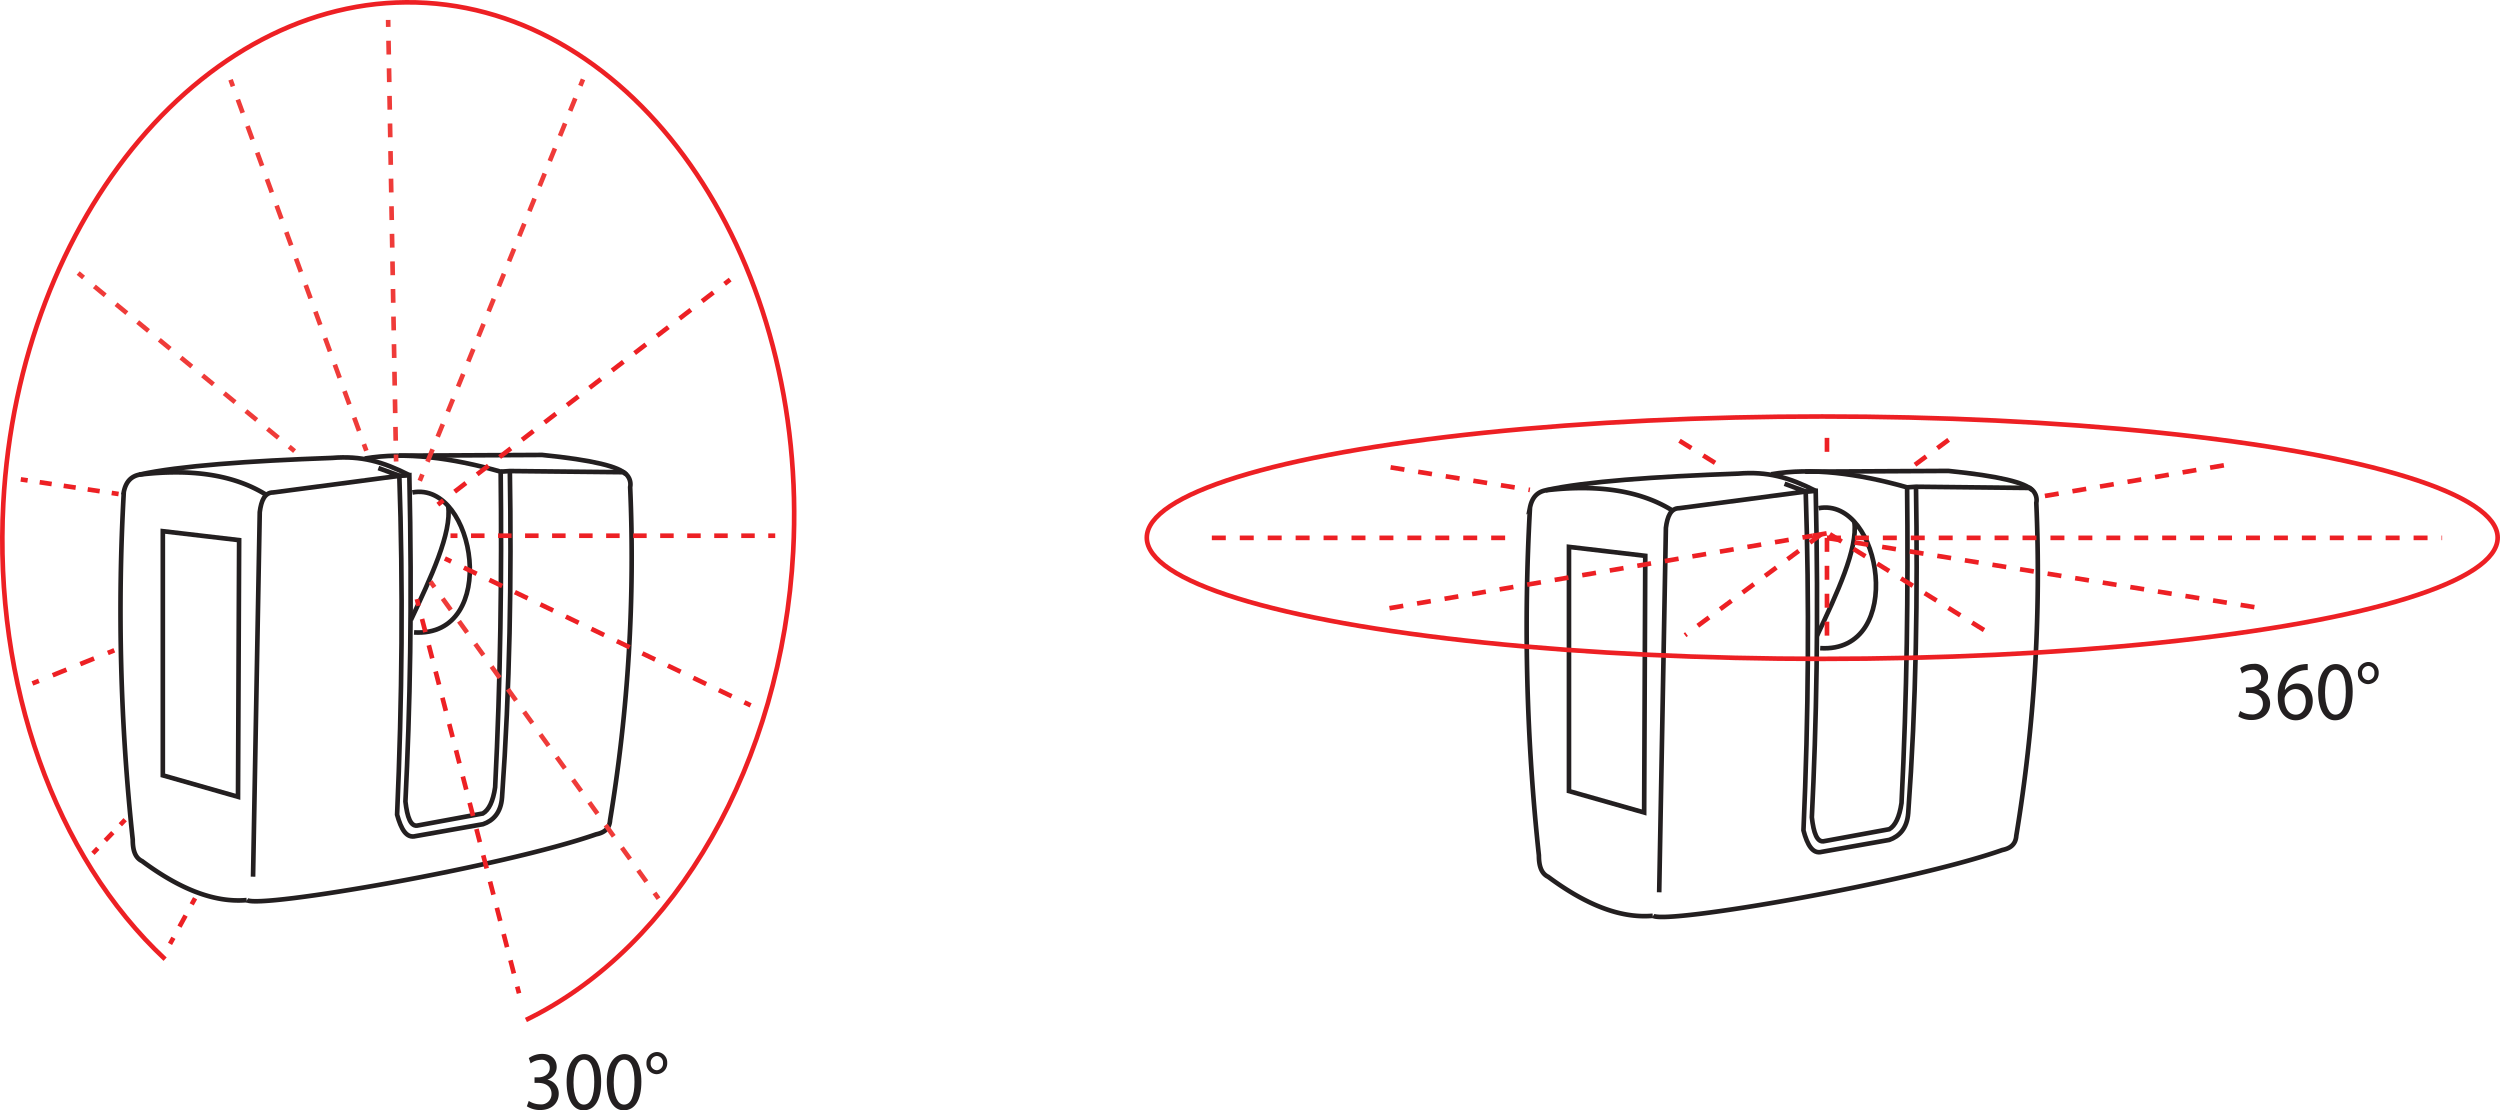 <?xml version="1.0" encoding="UTF-8" standalone="no"?>
<svg
   width="536.983"
   height="238.489"
   viewBox="0 0 536.983 238.489"
   version="1.1"
   id="svg264"
   xmlns="http://www.w3.org/2000/svg"
   xmlns:svg="http://www.w3.org/2000/svg">
  <defs
     id="defs268" />
  <g
     id="Layer_2"
     data-name="Layer 2"
     transform="translate(0.003,-0.001)">
    <polygon
       points="51.12,171.15 34.97,166.54 34.97,114.1 51.36,116.02 "
       style="fill:none;stroke:#231f20;stroke-miterlimit:10"
       id="polygon2" />
    <path
       d="m 116.35,229.23 4.55,1.66 -27.16,3.58 c -1.82,0 -2.56,1.78 -2.87,4.22 L 89.43,317"
       transform="translate(-35.08,-128.69)"
       style="fill:none;stroke:#231f20;stroke-miterlimit:10"
       id="path4" />
    <path
       d="M 91.94,232"
       transform="translate(-35.08,-128.69)"
       style="fill:none;stroke:#231f20;stroke-miterlimit:10"
       id="path6" />
    <path
       d="m 142.67,230 1.92,-0.13 24.4,0.25 a 3,3 0 0 1 1.44,3.2 345.44,345.44 0 0 1 -4.31,71.51 c -0.11,1.89 -1.3,2.72 -3,3.07 -19.87,6.94 -72.21,16 -75,14.13"
       transform="translate(-35.08,-128.69)"
       style="fill:none;stroke:#231f20;stroke-miterlimit:10"
       id="path8" />
    <path
       d="m 92.3,235 c -7.1,-4.45 -16.36,-5.65 -27.28,-4.36 -1.67,0.34 -2.89,1.42 -3.35,3.71 a 460.64,460.64 0 0 0 1.92,74.7 c 0,2.08 0.42,3.85 2,4.6 7.67,5.69 15.19,9 22.47,8.38"
       transform="translate(-35.08,-128.69)"
       style="fill:none;stroke:#231f20;stroke-miterlimit:10"
       id="path10" />
    <path
       d="m 120.78,226.57 30.75,-0.16 c 11,1.11 16.59,2.53 18,4.18"
       transform="translate(-35.08,-128.69)"
       style="fill:none;stroke:#231f20;stroke-miterlimit:10"
       id="path12" />
    <path
       d="m 144.59,229.87 c 0.38,22.93 0,46.5 -1.68,70.1 -0.24,3.3 -1.92,5 -4.07,5.75 l -14.47,2.56 c -2,0.53 -3.13,-1.46 -4,-4.6 1.08,-24.84 1.29,-49.13 0.48,-72.79 l 2.15,-0.13 c 0.63,27.86 0.14,50.18 -0.84,70.1 0.38,3.32 1.12,5.57 2.76,5.12 l 13.87,-2.56 c 1.28,-0.76 2.19,-2.55 2.64,-5.63 1.16,-23.1 1.44,-45.62 1.19,-67.79 -10.58,-3 -20.46,-4.3 -29.19,-2.82"
       transform="translate(-35.08,-128.69)"
       style="fill:none;stroke:#231f20;stroke-miterlimit:10"
       id="path14" />
    <path
       d="m 65,230.64 c 8.58,-1.9 23.5,-2.94 41.4,-3.59 6.22,-0.51 10.87,0.77 16.63,3.71"
       transform="translate(-35.08,-128.69)"
       style="fill:none;stroke:#231f20;stroke-miterlimit:10"
       id="path16" />
    <path
       d="m 123.65,234.47 c 13.64,-2.56 18.92,31.21 0.36,30.06"
       transform="translate(-35.08,-128.69)"
       style="fill:none;stroke:#231f20;stroke-miterlimit:10"
       id="path18" />
    <path
       d="m 131.34,237.38 c 0.83,5.7 -3.77,15.52 -8,24.47"
       transform="translate(-35.08,-128.69)"
       style="fill:none;stroke:#231f20;stroke-miterlimit:10"
       id="path20" />
    <path
       d="M 70.54,334.72 C 46.88,312.64 33.72,275.57 35.79,236.78 39.09,175 80.1,126.47 126.64,129.31 c 46.54,2.84 82.11,56 78.81,117.82 -2.41,45.22 -25.1,85 -57.41,100.64"
       transform="translate(-35.08,-128.69)"
       style="fill:none;stroke:#ed2024;stroke-miterlimit:10"
       id="path22" />
    <line
       x1="41.9"
       y1="192.94"
       x2="41.17"
       y2="194.25"
       style="fill:none;stroke:#ed2024;stroke-miterlimit:10"
       id="line24" />
    <line
       x1="39.86"
       y1="196.65"
       x2="37.9"
       y2="200.23"
       style="fill:none;stroke:#ed2024;stroke-miterlimit:10;stroke-dasharray:2.726, 2.726"
       id="line26" />
    <line
       x1="37.24"
       y1="201.43"
       x2="36.52"
       y2="202.74"
       style="fill:none;stroke:#ed2024;stroke-miterlimit:10"
       id="line28" />
    <path
       d="M 77,321.63"
       transform="translate(-35.08,-128.69)"
       style="fill:none"
       id="path30" />
    <path
       d="M 120.62,242"
       transform="translate(-35.08,-128.69)"
       style="fill:none"
       id="path32" />
    <path
       d="M 124.62,257.37"
       transform="translate(-35.08,-128.69)"
       style="fill:none"
       id="path34" />
    <line
       x1="111.48"
       y1="213.36"
       x2="111.1"
       y2="211.91"
       style="fill:none;stroke:#ed2024;stroke-miterlimit:10"
       id="line36" />
    <line
       x1="110.37"
       y1="209.09"
       x2="90.28"
       y2="131.54"
       style="fill:none;stroke:#ed2024;stroke-miterlimit:10;stroke-dasharray:2.913, 2.913"
       id="line38" />
    <line
       x1="89.91"
       y1="130.13"
       x2="89.54"
       y2="128.68"
       style="fill:none;stroke:#ed2024;stroke-miterlimit:10"
       id="line40" />
    <line
       x1="96.76"
       y1="115.07"
       x2="98.26"
       y2="115.07"
       style="fill:none;stroke:#ed2024;stroke-miterlimit:10"
       id="line42" />
    <line
       x1="101.17"
       y1="115.07"
       x2="163.55"
       y2="115.07"
       style="fill:none;stroke:#ed2024;stroke-miterlimit:10;stroke-dasharray:2.902, 2.902"
       id="line44" />
    <line
       x1="165.01"
       y1="115.07"
       x2="166.51"
       y2="115.07"
       style="fill:none;stroke:#ed2024;stroke-miterlimit:10"
       id="line46" />
    <path
       d="M 131.85,243.76"
       transform="translate(-35.08,-128.69)"
       style="fill:none"
       id="path48" />
    <path
       d="M 120.44,243.76"
       transform="translate(-35.08,-128.69)"
       style="fill:none"
       id="path50" />
    <line
       x1="83.37"
       y1="4.28"
       x2="83.39"
       y2="5.78"
       style="fill:none;stroke:#ef3b39;stroke-miterlimit:10"
       id="line52" />
    <line
       x1="83.45"
       y1="8.75"
       x2="85.02"
       y2="96.15"
       style="fill:none;stroke:#ef3b39;stroke-miterlimit:10;stroke-dasharray:2.963, 2.963"
       id="line54" />
    <line
       x1="85.05"
       y1="97.63"
       x2="85.08"
       y2="99.13"
       style="fill:none;stroke:#ef3b39;stroke-miterlimit:10"
       id="line56" />
    <line
       x1="90.16"
       y1="103.28"
       x2="90.72"
       y2="101.89"
       style="fill:none;stroke:#ef3b39;stroke-miterlimit:10"
       id="line58" />
    <line
       x1="91.82"
       y1="99.19"
       x2="124.11"
       y2="19.78"
       style="fill:none;stroke:#ef3b39;stroke-miterlimit:10;stroke-dasharray:2.906, 2.906"
       id="line60" />
    <line
       x1="124.66"
       y1="18.43"
       x2="125.22"
       y2="17.04"
       style="fill:none;stroke:#ef3b39;stroke-miterlimit:10"
       id="line62" />
    <path
       d="M 125.24,232"
       transform="translate(-35.08,-128.69)"
       style="fill:none"
       id="path64" />
    <path
       d="M 120.44,243.76"
       transform="translate(-35.08,-128.69)"
       style="fill:none"
       id="path66" />
    <path
       d="M 60.55,234.8"
       transform="translate(-35.08,-128.69)"
       style="fill:none"
       id="path68" />
    <line
       x1="4.46"
       y1="102.97"
       x2="5.94"
       y2="103.19"
       style="fill:none;stroke:#ed2024;stroke-miterlimit:10"
       id="line70" />
    <line
       x1="8.52"
       y1="103.58"
       x2="22.7"
       y2="105.7"
       style="fill:none;stroke:#ed2024;stroke-miterlimit:10;stroke-dasharray:2.607, 2.607"
       id="line72" />
    <line
       x1="23.99"
       y1="105.89"
       x2="25.47"
       y2="106.11"
       style="fill:none;stroke:#ed2024;stroke-miterlimit:10"
       id="line74" />
    <line
       x1="95.55"
       y1="119.96"
       x2="96.9"
       y2="120.61"
       style="fill:none;stroke:#ed2024;stroke-miterlimit:10"
       id="line76" />
    <line
       x1="99.64"
       y1="121.93"
       x2="158.51"
       y2="150.21"
       style="fill:none;stroke:#ed2024;stroke-miterlimit:10;stroke-dasharray:3.038, 3.038"
       id="line78" />
    <line
       x1="159.88"
       y1="150.86"
       x2="161.23"
       y2="151.51"
       style="fill:none;stroke:#ed2024;stroke-miterlimit:10"
       id="line80" />
    <path
       d="M 130.63,248.65"
       transform="translate(-35.08,-128.69)"
       style="fill:none"
       id="path82" />
    <path
       d="M 120.44,243.76"
       transform="translate(-35.08,-128.69)"
       style="fill:none"
       id="path84" />
    <path
       d="M 129.13,237.08"
       transform="translate(-35.08,-128.69)"
       style="fill:none"
       id="path86" />
    <line
       x1="156.83"
       y1="60.05"
       x2="155.64"
       y2="60.97"
       style="fill:none;stroke:#ed2024;stroke-miterlimit:10"
       id="line88" />
    <line
       x1="153.22"
       y1="62.83"
       x2="96.44"
       y2="106.54"
       style="fill:none;stroke:#ed2024;stroke-miterlimit:10;stroke-dasharray:3.049, 3.049"
       id="line90" />
    <line
       x1="95.23"
       y1="107.47"
       x2="94.04"
       y2="108.39"
       style="fill:none;stroke:#ed2024;stroke-miterlimit:10"
       id="line92" />
    <line
       x1="78.68"
       y1="96.81"
       x2="78.16"
       y2="95.4"
       style="fill:none;stroke:#ef3b39;stroke-miterlimit:10"
       id="line94" />
    <line
       x1="77.12"
       y1="92.55"
       x2="50.56"
       y2="19.96"
       style="fill:none;stroke:#ef3b39;stroke-miterlimit:10;stroke-dasharray:3.031, 3.031"
       id="line96" />
    <line
       x1="50.03"
       y1="18.54"
       x2="49.52"
       y2="17.13"
       style="fill:none;stroke:#ef3b39;stroke-miterlimit:10"
       id="line98" />
    <path
       d="M 113.76,225.5"
       transform="translate(-35.08,-128.69)"
       style="fill:none"
       id="path100" />
    <path
       d="M 120.44,243.76"
       transform="translate(-35.08,-128.69)"
       style="fill:none"
       id="path102" />
    <path
       d="M 127.53,253.61"
       transform="translate(-35.08,-128.69)"
       style="fill:none"
       id="path104" />
    <line
       x1="141.45"
       y1="193.02"
       x2="140.58"
       y2="191.8"
       style="fill:none;stroke:#ef3b39;stroke-miterlimit:10"
       id="line106" />
    <line
       x1="138.83"
       y1="189.37"
       x2="94.2"
       y2="127.35"
       style="fill:none;stroke:#ef3b39;stroke-miterlimit:10;stroke-dasharray:2.996, 2.996"
       id="line108" />
    <line
       x1="93.32"
       y1="126.13"
       x2="92.45"
       y2="124.91"
       style="fill:none;stroke:#ef3b39;stroke-miterlimit:10"
       id="line110" />
    <line
       x1="24.55"
       y1="139.68"
       x2="23.16"
       y2="140.25"
       style="fill:none;stroke:#ed2024;stroke-miterlimit:10"
       id="line112" />
    <line
       x1="20.2"
       y1="141.44"
       x2="9.83"
       y2="145.64"
       style="fill:none;stroke:#ed2024;stroke-miterlimit:10;stroke-dasharray:3.195, 3.195"
       id="line114" />
    <line
       x1="8.35"
       y1="146.24"
       x2="6.96"
       y2="146.8"
       style="fill:none;stroke:#ed2024;stroke-miterlimit:10"
       id="line116" />
    <path
       d="M 59.63,268.37"
       transform="translate(-35.08,-128.69)"
       style="fill:none"
       id="path118" />
    <path
       d="M 120.44,243.76"
       transform="translate(-35.08,-128.69)"
       style="fill:none"
       id="path120" />
    <path
       d="M 98.35,225.59"
       transform="translate(-35.08,-128.69)"
       style="fill:none"
       id="path122" />
    <line
       x1="16.78"
       y1="58.65"
       x2="17.94"
       y2="59.61"
       style="fill:none;stroke:#ef3b39;stroke-miterlimit:10"
       id="line124" />
    <line
       x1="20.27"
       y1="61.52"
       x2="60.95"
       y2="94.99"
       style="fill:none;stroke:#ef3b39;stroke-miterlimit:10;stroke-dasharray:3.01, 3.01"
       id="line126" />
    <line
       x1="62.11"
       y1="95.94"
       x2="63.27"
       y2="96.9"
       style="fill:none;stroke:#ef3b39;stroke-miterlimit:10"
       id="line128" />
    <line
       x1="26.88"
       y1="176.07"
       x2="25.84"
       y2="177.15"
       style="fill:none;stroke:#ed2024;stroke-miterlimit:10"
       id="line130" />
    <line
       x1="24.23"
       y1="178.84"
       x2="21.81"
       y2="181.36"
       style="fill:none;stroke:#ed2024;stroke-miterlimit:10;stroke-dasharray:2.332, 2.332"
       id="line132" />
    <line
       x1="21"
       y1="182.21"
       x2="19.96"
       y2="183.29"
       style="fill:none;stroke:#ed2024;stroke-miterlimit:10"
       id="line134" />
    <path
       d="M 62,304.76"
       transform="translate(-35.08,-128.69)"
       style="fill:none"
       id="path136" />
    <path
       d="M 120.44,243.76"
       transform="translate(-35.08,-128.69)"
       style="fill:none"
       id="path138" />
    <path
       d="m 148.65,365.16 a 4.67,4.67 0 0 0 2.42,0.74 2.21,2.21 0 0 0 2.47,-2.27 c 0,-1.64 -1.39,-2.34 -2.82,-2.34 h -0.83 v -1.19 h 0.83 c 1.07,0 2.44,-0.59 2.44,-2 a 1.7,1.7 0 0 0 -1.92,-1.77 3.84,3.84 0 0 0 -2.19,0.78 l -0.39,-1.15 a 5,5 0 0 1 2.86,-0.9 c 2.16,0 3.13,1.36 3.13,2.79 a 2.88,2.88 0 0 1 -2,2.75 v 0 a 3,3 0 0 1 2.44,3 c 0,1.88 -1.37,3.52 -4,3.52 a 5.29,5.29 0 0 1 -2.85,-0.8 z"
       transform="translate(-35.08,-128.69)"
       style="fill:#231f20"
       id="path140" />
    <path
       d="m 164.2,361 c 0,4 -1.38,6.18 -3.8,6.18 -2.14,0 -3.59,-2.15 -3.62,-6 -0.03,-3.85 1.58,-6.08 3.8,-6.08 2.22,0 3.62,2.17 3.62,5.9 z m -5.94,0.18 c 0,3 0.87,4.77 2.22,4.77 1.52,0 2.24,-1.89 2.24,-4.88 0,-2.99 -0.69,-4.77 -2.22,-4.77 -1.3,0 -2.24,1.7 -2.24,4.88 z"
       transform="translate(-35.08,-128.69)"
       style="fill:#231f20"
       id="path142" />
    <path
       d="m 172.84,361 c 0,4 -1.38,6.18 -3.81,6.18 -2.13,0 -3.58,-2.15 -3.62,-6 -0.04,-3.85 1.59,-6.08 3.81,-6.08 2.22,0 3.62,2.17 3.62,5.9 z m -5.94,0.18 c 0,3 0.87,4.77 2.22,4.77 1.51,0 2.24,-1.89 2.24,-4.88 0,-2.99 -0.69,-4.77 -2.23,-4.77 -1.29,0 -2.23,1.7 -2.23,4.88 z"
       transform="translate(-35.08,-128.69)"
       style="fill:#231f20"
       id="path144" />
    <path
       d="m 178.39,357 a 2.31,2.31 0 0 1 -2.25,2.42 2.23,2.23 0 0 1 -2.21,-2.33 2.31,2.31 0 0 1 2.24,-2.43 2.23,2.23 0 0 1 2.22,2.34 z m -3.55,0.09 a 1.38,1.38 0 0 0 1.31,1.48 1.42,1.42 0 0 0 1.33,-1.55 1.38,1.38 0 0 0 -1.33,-1.51 1.43,1.43 0 0 0 -1.31,1.56 z"
       transform="translate(-35.08,-128.69)"
       style="fill:#231f20"
       id="path146" />
    <polygon
       points="353.15,174.52 337,169.92 337,117.47 353.39,119.39 "
       style="fill:none;stroke:#231f20;stroke-miterlimit:10"
       id="polygon148" />
    <path
       d="m 418.38,232.6 4.55,1.67 -27.16,3.58 c -1.82,0 -2.56,1.77 -2.87,4.22 l -1.44,78.28"
       transform="translate(-35.08,-128.69)"
       style="fill:none;stroke:#231f20;stroke-miterlimit:10"
       id="path150" />
    <path
       d="M 394,235.42"
       transform="translate(-35.08,-128.69)"
       style="fill:none;stroke:#231f20;stroke-miterlimit:10"
       id="path152" />
    <path
       d="m 444.71,233.37 1.91,-0.13 24.41,0.26 a 3,3 0 0 1 1.43,3.2 346,346 0 0 1 -4.3,71.5 c -0.12,1.89 -1.31,2.72 -3,3.07 -19.87,7 -72.21,16 -75,14.13"
       transform="translate(-35.08,-128.69)"
       style="fill:none;stroke:#231f20;stroke-miterlimit:10"
       id="path154" />
    <path
       d="m 394.33,238.37 c -7.1,-4.45 -16.36,-5.64 -27.27,-4.36 -1.68,0.34 -2.9,1.42 -3.35,3.71 a 459.48,459.48 0 0 0 1.91,74.7 c 0,2.09 0.43,3.85 2,4.61 7.66,5.68 15.18,9 22.46,8.37"
       transform="translate(-35.08,-128.69)"
       style="fill:none;stroke:#231f20;stroke-miterlimit:10"
       id="path156" />
    <path
       d="m 422.81,230 30.75,-0.16 c 11,1.11 16.59,2.52 18,4.17"
       transform="translate(-35.08,-128.69)"
       style="fill:none;stroke:#231f20;stroke-miterlimit:10"
       id="path158" />
    <path
       d="m 446.62,233.24 c 0.38,22.94 0.05,46.5 -1.67,70.1 -0.25,3.3 -1.93,5 -4.07,5.76 l -14.48,2.56 c -1.95,0.53 -3.13,-1.46 -3.95,-4.61 q 1.64,-37.26 0.48,-72.78 l 2.15,-0.13 c 0.64,27.85 0.14,50.17 -0.83,70.1 0.37,3.32 1.11,5.56 2.75,5.11 l 13.88,-2.55 c 1.27,-0.76 2.18,-2.55 2.63,-5.63 1.17,-23.1 1.44,-45.62 1.2,-67.8 -10.58,-3 -20.47,-4.29 -29.2,-2.81"
       transform="translate(-35.08,-128.69)"
       style="fill:none;stroke:#231f20;stroke-miterlimit:10"
       id="path160" />
    <path
       d="m 367.06,234 c 8.57,-1.9 23.49,-2.94 41.39,-3.58 6.23,-0.51 10.87,0.77 16.63,3.71"
       transform="translate(-35.08,-128.69)"
       style="fill:none;stroke:#231f20;stroke-miterlimit:10"
       id="path162" />
    <path
       d="m 425.68,237.85 c 13.64,-2.56 18.92,31.21 0.36,30.06"
       transform="translate(-35.08,-128.69)"
       style="fill:none;stroke:#231f20;stroke-miterlimit:10"
       id="path164" />
    <path
       d="m 433.37,240.75 c 0.83,5.71 -3.76,15.53 -8,24.47"
       transform="translate(-35.08,-128.69)"
       style="fill:none;stroke:#231f20;stroke-miterlimit:10"
       id="path166" />
    <path
       d="M 379,325"
       transform="translate(-35.08,-128.69)"
       style="fill:none"
       id="path168" />
    <path
       d="M 422.66,245.33"
       transform="translate(-35.08,-128.69)"
       style="fill:none"
       id="path170" />
    <path
       d="M 426.65,260.74"
       transform="translate(-35.08,-128.69)"
       style="fill:none"
       id="path172" />
    <path
       d="M 433.88,247.14"
       transform="translate(-35.08,-128.69)"
       style="fill:none"
       id="path174" />
    <path
       d="M 422.48,247.14"
       transform="translate(-35.08,-128.69)"
       style="fill:none"
       id="path176" />
    <path
       d="M 427.27,235.34"
       transform="translate(-35.08,-128.69)"
       style="fill:none"
       id="path178" />
    <path
       d="M 422.48,247.14"
       transform="translate(-35.08,-128.69)"
       style="fill:none"
       id="path180" />
    <path
       d="M 362.59,238.18"
       transform="translate(-35.08,-128.69)"
       style="fill:none"
       id="path182" />
    <path
       d="M 432.66,252"
       transform="translate(-35.08,-128.69)"
       style="fill:none"
       id="path184" />
    <path
       d="M 422.48,247.14"
       transform="translate(-35.08,-128.69)"
       style="fill:none"
       id="path186" />
    <path
       d="M 431.16,240.45"
       transform="translate(-35.08,-128.69)"
       style="fill:none"
       id="path188" />
    <path
       d="M 415.79,228.88"
       transform="translate(-35.08,-128.69)"
       style="fill:none"
       id="path190" />
    <path
       d="M 422.48,247.14"
       transform="translate(-35.08,-128.69)"
       style="fill:none"
       id="path192" />
    <path
       d="M 429.56,257"
       transform="translate(-35.08,-128.69)"
       style="fill:none"
       id="path194" />
    <path
       d="M 361.66,271.75"
       transform="translate(-35.08,-128.69)"
       style="fill:none"
       id="path196" />
    <path
       d="M 422.48,247.14"
       transform="translate(-35.08,-128.69)"
       style="fill:none"
       id="path198" />
    <path
       d="M 400.39,229"
       transform="translate(-35.08,-128.69)"
       style="fill:none"
       id="path200" />
    <path
       d="M 364,308.14"
       transform="translate(-35.08,-128.69)"
       style="fill:none"
       id="path202" />
    <path
       d="M 422.48,247.14"
       transform="translate(-35.08,-128.69)"
       style="fill:none"
       id="path204" />
    <path
       d="m 516.23,281.4 a 4.71,4.71 0 0 0 2.43,0.74 2.21,2.21 0 0 0 2.47,-2.27 c 0,-1.64 -1.4,-2.34 -2.83,-2.34 h -0.82 v -1.19 h 0.82 c 1.08,0 2.44,-0.6 2.44,-2 a 1.7,1.7 0 0 0 -1.92,-1.77 3.84,3.84 0 0 0 -2.18,0.78 l -0.39,-1.16 a 5,5 0 0 1 2.86,-0.9 2.8,2.8 0 0 1 3.13,2.8 2.88,2.88 0 0 1 -2,2.75 v 0 a 3,3 0 0 1 2.44,3 c 0,1.88 -1.36,3.51 -4,3.51 a 5.26,5.26 0 0 1 -2.84,-0.79 z"
       transform="translate(-35.08,-128.69)"
       style="fill:#231f20"
       id="path206" />
    <path
       d="m 530.76,272.63 a 5,5 0 0 0 -1.11,0.07 4.65,4.65 0 0 0 -3.81,4.16 h 0.06 a 3.18,3.18 0 0 1 2.64,-1.35 c 1.93,0 3.3,1.49 3.3,3.78 0,2.14 -1.37,4.12 -3.64,4.12 -2.27,0 -3.87,-1.94 -3.87,-5 a 7.63,7.63 0 0 1 1.85,-5.28 5.82,5.82 0 0 1 3.5,-1.73 6.94,6.94 0 0 1 1.08,-0.09 z m -0.42,6.75 c 0,-1.67 -0.89,-2.68 -2.26,-2.68 a 2.43,2.43 0 0 0 -2.12,1.44 1.42,1.42 0 0 0 -0.17,0.7 c 0,1.93 0.86,3.35 2.41,3.35 1.28,0 2.14,-1.13 2.14,-2.81 z"
       transform="translate(-35.08,-128.69)"
       style="fill:#231f20"
       id="path208" />
    <path
       d="m 540.42,277.24 c 0,4 -1.38,6.17 -3.8,6.17 -2.14,0 -3.59,-2.14 -3.62,-6 -0.03,-3.86 1.58,-6.09 3.8,-6.09 2.22,0 3.62,2.19 3.62,5.92 z m -5.94,0.18 c 0,3 0.88,4.77 2.22,4.77 1.52,0 2.24,-1.89 2.24,-4.88 0,-2.99 -0.69,-4.77 -2.22,-4.77 -1.3,0 -2.24,1.69 -2.24,4.88 z"
       transform="translate(-35.08,-128.69)"
       style="fill:#231f20"
       id="path210" />
    <path
       d="m 546,273.22 a 2.32,2.32 0 0 1 -2.26,2.42 2.22,2.22 0 0 1 -2.2,-2.33 2.3,2.3 0 0 1 2.24,-2.43 2.23,2.23 0 0 1 2.22,2.34 z m -3.55,0.09 a 1.38,1.38 0 0 0 1.31,1.48 1.42,1.42 0 0 0 1.33,-1.55 1.38,1.38 0 0 0 -1.33,-1.51 1.43,1.43 0 0 0 -1.33,1.58 z"
       transform="translate(-35.08,-128.69)"
       style="fill:#231f20"
       id="path212" />
  </g>
  <g
     id="Layer_4"
     data-name="Layer 4"
     transform="translate(0.003,-0.001)">
    <ellipse
       cx="391.4"
       cy="115.49"
       rx="145.08"
       ry="26.03"
       style="fill:none;stroke:#ed2024;stroke-miterlimit:10"
       id="ellipse215" />
    <line
       x1="392.42"
       y1="115.53"
       x2="524.55"
       y2="115.53"
       style="fill:none;stroke:#ed2024;stroke-miterlimit:10;stroke-dasharray:3"
       id="line217" />
    <path
       d="M 427.5,244.23"
       transform="translate(-35.08,-128.69)"
       style="fill:none;stroke:#ed2024;stroke-miterlimit:10;stroke-dasharray:3"
       id="path219" />
    <path
       d="M 360.33,244.23"
       transform="translate(-35.08,-128.69)"
       style="fill:none;stroke:#ed2024;stroke-miterlimit:10;stroke-dasharray:3"
       id="path221" />
    <line
       x1="260.29"
       y1="115.53"
       x2="325.25"
       y2="115.53"
       style="fill:none;stroke:#ed2024;stroke-miterlimit:10;stroke-dasharray:3"
       id="line223" />
    <line
       x1="392.42"
       y1="115.53"
       x2="392.42"
       y2="137.02"
       style="fill:none;stroke:#ed2024;stroke-miterlimit:10;stroke-dasharray:3"
       id="line225" />
    <path
       d="M 427.5,244.23"
       transform="translate(-35.08,-128.69)"
       style="fill:none;stroke:#ed2024;stroke-miterlimit:10;stroke-dasharray:3"
       id="path227" />
    <path
       d="M 427.5,227.93"
       transform="translate(-35.08,-128.69)"
       style="fill:none;stroke:#ed2024;stroke-miterlimit:10;stroke-dasharray:3"
       id="path229" />
    <line
       x1="392.42"
       y1="94.05"
       x2="392.42"
       y2="99.24"
       style="fill:none;stroke:#ed2024;stroke-miterlimit:10;stroke-dasharray:3"
       id="line231" />
    <line
       x1="392.42"
       y1="115.56"
       x2="486"
       y2="130.7"
       style="fill:none;stroke:#ed2024;stroke-miterlimit:10;stroke-dasharray:3"
       id="line233" />
    <path
       d="M 427.5,244.25"
       transform="translate(-35.08,-128.69)"
       style="fill:none;stroke:#ed2024;stroke-miterlimit:10;stroke-dasharray:3"
       id="path235" />
    <path
       d="M 363.69,233.92"
       transform="translate(-35.08,-128.69)"
       style="fill:none;stroke:#ed2024;stroke-miterlimit:10;stroke-dasharray:3"
       id="path237" />
    <line
       x1="298.69"
       y1="100.39"
       x2="328.61"
       y2="105.23"
       style="fill:none;stroke:#ed2024;stroke-miterlimit:10;stroke-dasharray:3"
       id="line239" />
    <line
       x1="393.03"
       y1="114.74"
       x2="427.63"
       y2="136.25"
       style="fill:none;stroke:#ed2024;stroke-miterlimit:10;stroke-dasharray:3"
       id="line241" />
    <path
       d="M 428.11,243.43"
       transform="translate(-35.08,-128.69)"
       style="fill:none;stroke:#ed2024;stroke-miterlimit:10;stroke-dasharray:3"
       id="path243" />
    <path
       d="M 403.94,228.41"
       transform="translate(-35.08,-128.69)"
       style="fill:none;stroke:#ed2024;stroke-miterlimit:10;stroke-dasharray:3"
       id="path245" />
    <line
       x1="360.74"
       y1="94.67"
       x2="368.86"
       y2="99.72"
       style="fill:none;stroke:#ed2024;stroke-miterlimit:10;stroke-dasharray:3"
       id="line247" />
    <line
       x1="439.23"
       y1="106.53"
       x2="480.33"
       y2="99.49"
       style="fill:none;stroke:#ed2024;stroke-miterlimit:10;stroke-dasharray:3"
       id="line249" />
    <path
       d="M 474.31,235.22"
       transform="translate(-35.08,-128.69)"
       style="fill:none;stroke:#ed2024;stroke-miterlimit:10;stroke-dasharray:3"
       id="path251" />
    <line
       x1="389.39"
       y1="115.07"
       x2="392.42"
       y2="114.55"
       style="fill:none;stroke:#ed2024;stroke-miterlimit:10;stroke-dasharray:3"
       id="line253" />
    <line
       x1="298.45"
       y1="130.64"
       x2="389.39"
       y2="115.07"
       style="fill:none;stroke:#ed2024;stroke-miterlimit:10;stroke-dasharray:3"
       id="line255" />
    <line
       x1="391.18"
       y1="114.76"
       x2="361.93"
       y2="136.44"
       style="fill:none;stroke:#ed2024;stroke-miterlimit:10;stroke-dasharray:3"
       id="line257" />
    <path
       d="M 426.26,243.45"
       transform="translate(-35.08,-128.69)"
       style="fill:none;stroke:#ed2024;stroke-miterlimit:10;stroke-dasharray:3"
       id="path259" />
    <line
       x1="418.55"
       y1="94.47"
       x2="411.17"
       y2="99.94"
       style="fill:none;stroke:#ed2024;stroke-miterlimit:10;stroke-dasharray:3"
       id="line261" />
  </g>
</svg>
